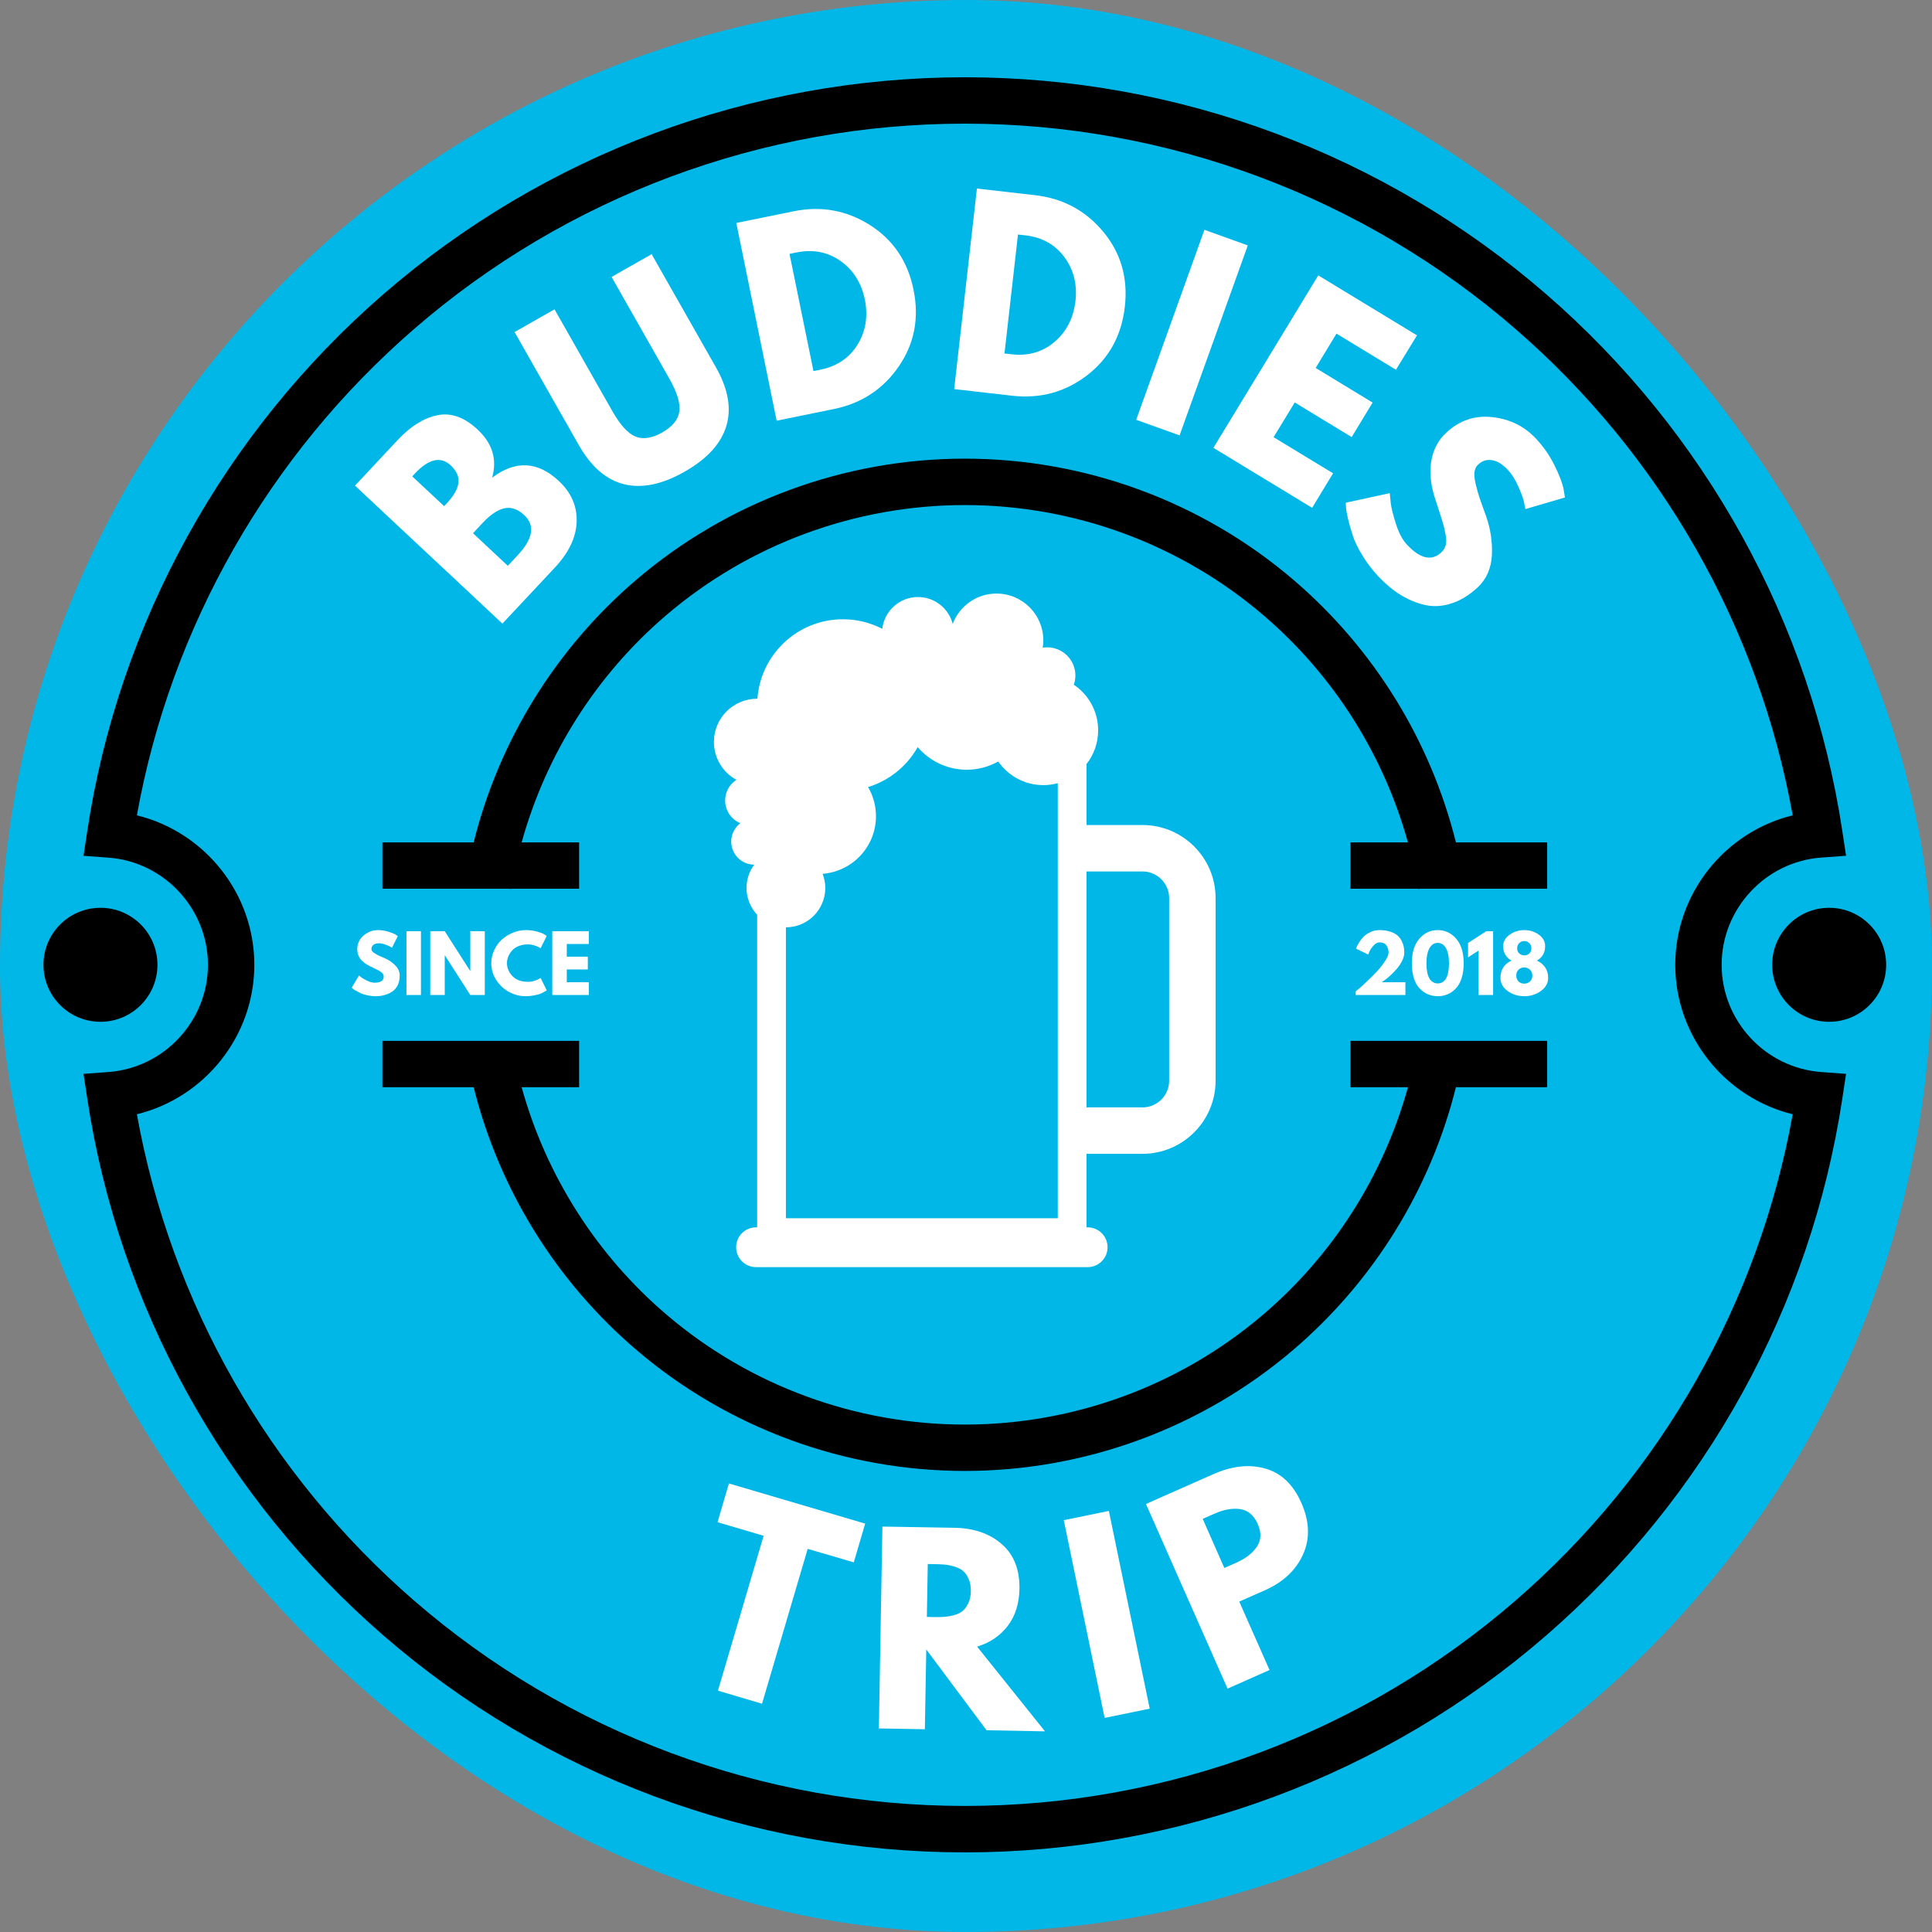 <svg width="177" height="177" viewBox="0 0 177 177" fill="none" xmlns="http://www.w3.org/2000/svg">
<rect x="0" y="0" width="177" height="177" fill="#808080" stroke="none"/>
<rect width="177" height="177" rx="88.5" fill="#00B7E8"/>
<path d="M157.728 88.389C157.728 83.264 161.731 78.947 166.839 78.569L169.127 78.399L168.784 76.133C165.905 57.099 156.269 39.629 141.648 26.947C126.88 14.135 107.965 7.08 88.389 7.08C68.813 7.08 49.899 14.135 35.13 26.949C20.509 39.634 10.873 57.103 7.995 76.138L7.651 78.403L9.94 78.574C15.047 78.952 19.05 83.264 19.05 88.394C19.05 93.522 15.047 97.834 9.94 98.212L7.651 98.383L7.995 100.648C10.873 119.682 20.509 137.152 35.13 149.837C49.899 162.649 68.813 169.706 88.389 169.706C107.965 169.706 126.88 162.651 141.648 149.837C156.269 137.152 165.905 119.682 168.784 100.648L169.127 98.383L166.839 98.212C161.727 97.832 157.728 93.52 157.728 88.389ZM138.862 146.622C124.866 158.765 106.942 165.451 88.389 165.451C69.837 165.451 51.911 158.765 37.917 146.622C24.591 135.064 15.635 119.311 12.542 102.082C18.73 100.57 23.3 94.946 23.3 88.389C23.3 81.833 18.73 76.209 12.542 74.697C15.635 57.468 24.591 41.715 37.917 30.157C51.911 18.014 69.837 11.328 88.389 11.328C106.942 11.328 124.868 18.014 138.862 30.157C152.188 41.715 161.144 57.468 164.237 74.697C158.048 76.209 153.478 81.833 153.478 88.389C153.478 94.946 158.048 100.57 164.237 102.082C161.144 119.314 152.188 135.064 138.862 146.622ZM133.384 77.175H141.745V81.422H130.083L129.934 81.448C129.934 81.441 129.931 81.429 129.931 81.422H123.725V77.175H128.986C126.762 69.136 122.171 61.86 115.757 56.373C108.143 49.857 98.426 46.271 88.389 46.271C78.352 46.271 68.633 49.86 61.021 56.373C54.609 61.86 50.016 69.136 47.792 77.175H53.054V81.422H46.847C46.847 81.429 46.845 81.441 46.845 81.448L46.695 81.422H35.033V77.175H43.395C45.711 67.871 50.904 59.443 58.26 53.146C66.642 45.969 77.345 42.019 88.394 42.019C99.44 42.019 110.143 45.969 118.525 53.146C125.877 59.443 131.068 67.871 133.384 77.175ZM123.725 95.356H141.745V99.604H133.384C131.054 108.954 125.822 117.422 118.412 123.725C110.046 130.842 99.385 134.76 88.389 134.76C77.394 134.76 66.728 130.842 58.366 123.725C50.957 117.424 45.723 108.954 43.395 99.604H35.033V95.356H53.054V99.604H47.79C50.023 107.687 54.656 114.992 61.118 120.489C68.714 126.951 78.398 130.512 88.389 130.512C98.38 130.512 108.064 126.954 115.661 120.489C122.123 114.997 126.755 107.689 128.989 99.604H123.725V95.356ZM162.358 88.389C162.358 85.509 164.693 83.167 167.578 83.167C170.462 83.167 172.801 85.504 172.801 88.389C172.801 91.275 170.464 93.612 167.578 93.612C164.693 93.612 162.358 91.27 162.358 88.389ZM9.203 93.612C6.322 93.612 3.982 91.275 3.982 88.389C3.982 85.504 6.317 83.167 9.203 83.167C12.088 83.167 14.425 85.504 14.425 88.389C14.425 91.275 12.086 93.612 9.203 93.612Z" fill="black"/>
<path d="M107.113 99.009C107.113 100.357 106.018 101.454 104.67 101.454H99.544V79.837H104.67C106.018 79.837 107.113 80.933 107.113 82.282V99.009ZM72.001 111.609V84.957C73.992 84.957 75.608 83.344 75.608 81.353C75.608 80.894 75.52 80.459 75.363 80.055C78.099 79.843 80.252 77.564 80.252 74.773C80.252 73.8 79.987 72.892 79.528 72.109C81.471 71.514 83.093 70.187 84.073 68.449C85.161 69.714 86.767 70.519 88.567 70.519C89.615 70.519 90.6 70.242 91.455 69.763C92.36 71.072 93.872 71.929 95.585 71.929C96.043 71.929 96.486 71.867 96.908 71.752V111.609H72.001ZM104.67 75.584H99.544V69.998C100.21 69.145 100.607 68.073 100.607 66.907C100.607 65.167 99.722 63.635 98.376 62.733C98.468 62.466 98.521 62.183 98.521 61.885C98.521 60.459 97.364 59.304 95.937 59.304C95.799 59.304 95.661 59.318 95.527 59.339C95.562 59.12 95.585 58.898 95.585 58.668C95.585 56.301 93.665 54.379 91.293 54.379C89.457 54.379 87.894 55.536 87.283 57.158C86.914 55.743 85.631 54.697 84.1 54.697C82.409 54.697 81.019 55.971 80.832 57.61C79.751 57.05 78.525 56.734 77.225 56.734C73.079 56.734 69.687 59.945 69.39 64.013H69.367C67.179 64.013 65.405 65.785 65.405 67.97C65.405 69.47 66.239 70.775 67.468 71.447C66.847 71.846 66.435 72.542 66.435 73.337C66.435 74.275 67.009 75.077 67.825 75.416C67.32 75.803 66.99 76.412 66.99 77.099C66.99 78.265 67.933 79.21 69.097 79.219C68.657 79.818 68.394 80.553 68.394 81.353C68.394 82.302 68.765 83.165 69.367 83.808V112.443H69.265C68.258 112.443 67.442 113.259 67.442 114.266C67.442 115.273 68.258 116.089 69.265 116.089H99.645C100.653 116.089 101.469 115.273 101.469 114.266C101.469 113.259 100.653 112.443 99.645 112.443H99.544V105.707H104.67C108.364 105.707 111.367 102.701 111.367 99.009V82.282C111.367 78.587 108.364 75.584 104.67 75.584Z" fill="white"/>
<path d="M32.522 44.491L36.44 40.306C37.626 39.041 38.843 38.285 40.09 38.038C41.332 37.787 42.558 38.229 43.768 39.365C45.119 40.633 45.559 42.099 45.087 43.763C47.225 42.154 49.263 42.255 51.199 44.067C52.335 45.132 52.879 46.379 52.83 47.81C52.78 49.236 52.111 50.638 50.821 52.014L46.027 57.13L32.522 44.491ZM40.689 46.372L40.92 46.123C41.565 45.436 41.925 44.811 41.998 44.251C42.072 43.687 41.839 43.15 41.298 42.638C40.376 41.779 39.276 42.03 37.997 43.394L37.767 43.643L40.689 46.372ZM46.525 51.838L47.428 50.87C48.834 49.365 49.037 48.142 48.037 47.201C47.44 46.644 46.834 46.432 46.221 46.565C45.605 46.694 44.946 47.135 44.239 47.884L43.335 48.852L46.525 51.838Z" fill="white"/>
<path d="M59.699 23.287L65.589 33.649C66.714 35.629 67.03 37.426 66.539 39.042C66.046 40.66 64.771 42.052 62.713 43.218C60.66 44.386 58.813 44.767 57.173 44.361C55.536 43.956 54.158 42.764 53.033 40.784L47.143 30.422L50.802 28.339L56.085 37.641C56.822 38.938 57.537 39.724 58.233 40.001C58.933 40.273 59.745 40.146 60.666 39.623C61.588 39.102 62.109 38.47 62.234 37.733C62.356 36.991 62.049 35.97 61.312 34.672L56.029 25.37L59.699 23.287Z" fill="white"/>
<path d="M67.456 20.428L72.701 19.358C75.22 18.842 77.55 19.262 79.689 20.612C81.828 21.965 83.16 23.938 83.69 26.53C84.225 29.137 83.775 31.481 82.344 33.564C80.917 35.648 78.935 36.952 76.398 37.473L71.152 38.542L67.456 20.428ZM74.526 33.998L75.162 33.869C76.667 33.562 77.799 32.804 78.555 31.591C79.311 30.375 79.537 28.999 79.237 27.462C78.924 25.927 78.179 24.742 77.006 23.912C75.838 23.083 74.492 22.822 72.968 23.129L72.332 23.258L74.526 33.998Z" fill="white"/>
<path d="M89.5 17.273L94.82 17.882C97.376 18.172 99.461 19.29 101.079 21.238C102.695 23.187 103.352 25.476 103.052 28.105C102.75 30.749 101.598 32.842 99.595 34.383C97.597 35.918 95.311 36.543 92.736 36.255L87.417 35.646L89.5 17.273ZM92.026 32.383L92.681 32.457C94.204 32.63 95.511 32.254 96.599 31.332C97.691 30.41 98.334 29.17 98.526 27.608C98.703 26.054 98.364 24.701 97.511 23.551C96.656 22.397 95.458 21.733 93.916 21.56L93.262 21.486L92.026 32.383Z" fill="white"/>
<path d="M114.317 22.484L108.067 39.889L104.093 38.46L110.344 21.055L114.317 22.484Z" fill="white"/>
<path d="M129.817 30.723L127.89 33.876L122.442 30.566L120.533 33.71L125.751 36.881L123.834 40.043L118.616 36.872L116.68 40.052L122.128 43.362L120.211 46.524L111.167 41.029L120.773 25.229L129.817 30.723Z" fill="white"/>
<path d="M140.717 40.185C141.404 40.918 141.971 41.731 142.414 42.628C142.856 43.527 143.133 44.246 143.243 44.785L143.372 45.578L139.749 46.638C139.724 46.479 139.68 46.265 139.62 45.993C139.565 45.716 139.399 45.26 139.123 44.619C138.846 43.974 138.514 43.446 138.127 43.034C137.648 42.524 137.168 42.231 136.689 42.158C136.214 42.079 135.79 42.213 135.417 42.563C135.232 42.736 135.122 42.964 135.085 43.246C135.048 43.529 135.087 43.909 135.205 44.389C135.32 44.868 135.437 45.281 135.555 45.624C135.67 45.97 135.859 46.495 136.117 47.2C136.553 48.422 136.739 49.639 136.68 50.851C136.617 52.068 136.184 53.054 135.38 53.81C134.605 54.529 133.799 55.02 132.964 55.285C132.128 55.555 131.319 55.601 130.54 55.424C129.759 55.244 129.012 54.935 128.3 54.492C127.592 54.05 126.917 53.488 126.272 52.805C125.723 52.215 125.241 51.579 124.824 50.897C124.405 50.22 124.107 49.606 123.93 49.053C123.75 48.505 123.607 47.996 123.497 47.523C123.386 47.057 123.324 46.698 123.312 46.444L123.294 46.057L127.323 45.181C127.341 45.41 127.371 45.716 127.415 46.103C127.456 46.491 127.611 47.108 127.876 47.956C128.138 48.804 128.479 49.452 128.899 49.901C130.116 51.197 131.167 51.432 132.052 50.602C132.236 50.429 132.365 50.224 132.439 49.984C132.513 49.745 132.515 49.431 132.448 49.044C132.386 48.662 132.314 48.339 132.236 48.076C132.162 47.811 132.029 47.385 131.84 46.795C131.648 46.205 131.508 45.769 131.416 45.486C131.047 44.287 130.955 43.181 131.139 42.167C131.328 41.148 131.775 40.312 132.476 39.66C133.686 38.523 135.094 38.042 136.698 38.212C138.307 38.385 139.648 39.042 140.717 40.185Z" fill="white"/>
<path d="M65.738 139.456L66.78 135.907L79.262 139.586L78.221 143.135L73.998 141.899L69.813 156.087L65.775 154.889L69.96 140.701L65.738 139.456Z" fill="white"/>
<path d="M80.841 139.857L87.451 139.968C89.232 140 90.677 140.5 91.783 141.471C92.89 142.436 93.427 143.801 93.397 145.564C93.371 146.928 93.01 148.067 92.309 148.975C91.613 149.878 90.682 150.505 89.516 150.855L95.738 158.618L90.382 158.516L84.86 151.114L84.731 158.424L80.518 158.35L80.841 139.857ZM84.915 148.136L85.413 148.145C85.8 148.152 86.125 148.15 86.39 148.136C86.66 148.124 86.967 148.078 87.312 147.998C87.656 147.912 87.932 147.79 88.142 147.629C88.356 147.463 88.541 147.228 88.695 146.919C88.854 146.606 88.937 146.225 88.944 145.776C88.949 145.329 88.879 144.946 88.732 144.633C88.589 144.315 88.414 144.07 88.207 143.904C88.004 143.734 87.729 143.6 87.386 143.508C87.047 143.411 86.743 143.351 86.473 143.333C86.208 143.314 85.883 143.303 85.496 143.296L84.998 143.287L84.915 148.136Z" fill="white"/>
<path d="M101.588 138.423L105.331 156.538L101.201 157.386L97.459 139.271L101.588 138.423Z" fill="white"/>
<path d="M104.987 137.787L111.154 135.058C112.873 134.297 114.464 134.124 115.92 134.542C117.381 134.954 118.485 136.007 119.23 137.704C119.979 139.4 120.027 140.972 119.377 142.414C118.725 143.859 117.552 144.956 115.856 145.706L113.533 146.729L116.307 152.998L112.463 154.703L104.987 137.787ZM112.168 143.65L113.256 143.17C114.116 142.79 114.745 142.301 115.146 141.705C115.552 141.11 115.579 140.414 115.229 139.621C114.872 138.817 114.337 138.363 113.625 138.257C112.917 138.153 112.134 138.291 111.274 138.672L110.186 139.151L112.168 143.65Z" fill="white"/>
<path d="M34.637 85.211C34.95 85.211 35.257 85.257 35.559 85.349C35.858 85.441 36.084 85.531 36.232 85.617L36.444 85.764L35.909 86.824C35.865 86.794 35.803 86.757 35.725 86.714C35.651 86.672 35.508 86.612 35.301 86.538C35.098 86.46 34.907 86.419 34.729 86.419C34.501 86.419 34.326 86.469 34.204 86.566C34.086 86.658 34.029 86.785 34.029 86.944C34.029 87.025 34.056 87.099 34.111 87.165C34.171 87.234 34.27 87.308 34.407 87.387C34.54 87.467 34.66 87.532 34.766 87.58C34.87 87.624 35.029 87.691 35.245 87.783C35.626 87.949 35.948 88.17 36.213 88.447C36.483 88.719 36.619 89.028 36.619 89.378C36.619 89.717 36.557 90.012 36.435 90.263C36.31 90.509 36.144 90.703 35.937 90.844C35.727 90.987 35.494 91.09 35.236 91.157C34.983 91.231 34.711 91.268 34.416 91.268C34.158 91.268 33.904 91.24 33.66 91.185C33.413 91.136 33.208 91.072 33.042 90.991C32.881 90.913 32.733 90.834 32.6 90.761C32.471 90.687 32.374 90.622 32.314 90.567L32.222 90.493L32.885 89.369C32.941 89.419 33.017 89.479 33.116 89.553C33.213 89.627 33.388 89.726 33.641 89.848C33.9 89.972 34.123 90.032 34.314 90.032C34.872 90.032 35.153 89.843 35.153 89.461C35.153 89.382 35.13 89.309 35.089 89.24C35.052 89.166 34.98 89.097 34.877 89.028C34.778 88.961 34.688 88.908 34.609 88.871C34.536 88.829 34.409 88.767 34.231 88.686C34.052 88.601 33.922 88.537 33.844 88.493C33.487 88.322 33.21 88.106 33.014 87.847C32.823 87.585 32.729 87.299 32.729 86.99C32.729 86.469 32.922 86.041 33.309 85.709C33.697 85.377 34.139 85.211 34.637 85.211Z" fill="white"/>
<path d="M38.565 85.312V91.157H37.238V85.312H38.565Z" fill="white"/>
<path d="M40.745 87.534V91.157H39.418V85.312H40.745L43.069 88.945H43.087V85.312H44.414V91.157H43.087L40.764 87.534H40.745Z" fill="white"/>
<path d="M48.373 89.949C48.576 89.949 48.772 89.919 48.963 89.857C49.152 89.797 49.295 89.737 49.387 89.682L49.526 89.59L50.088 90.724C50.069 90.738 50.042 90.756 50.005 90.779C49.973 90.804 49.897 90.85 49.774 90.917C49.657 90.98 49.53 91.035 49.396 91.083C49.261 91.127 49.078 91.166 48.852 91.203C48.631 91.245 48.403 91.268 48.17 91.268C47.629 91.268 47.112 91.136 46.622 90.871C46.135 90.602 45.746 90.233 45.451 89.765C45.156 89.299 45.008 88.792 45.008 88.244C45.008 87.838 45.094 87.449 45.266 87.073C45.437 86.693 45.667 86.368 45.958 86.096C46.253 85.826 46.594 85.612 46.981 85.451C47.368 85.292 47.765 85.211 48.17 85.211C48.544 85.211 48.892 85.257 49.212 85.349C49.53 85.437 49.758 85.524 49.894 85.617L50.088 85.746L49.526 86.879C49.489 86.856 49.436 86.822 49.369 86.778C49.306 86.737 49.175 86.684 48.972 86.621C48.774 86.555 48.576 86.52 48.373 86.52C48.053 86.52 47.765 86.573 47.507 86.677C47.253 86.783 47.055 86.921 46.907 87.092C46.76 87.257 46.645 87.44 46.566 87.635C46.486 87.834 46.446 88.032 46.446 88.235C46.446 88.677 46.612 89.074 46.944 89.424C47.281 89.774 47.758 89.949 48.373 89.949Z" fill="white"/>
<path d="M53.944 85.312V86.483H51.925V87.645H53.852V88.816H51.925V89.986H53.944V91.157H50.598V85.312H53.944Z" fill="white"/>
<path d="M126.386 86.336C126.194 86.336 126.012 86.432 125.842 86.621C125.669 86.806 125.542 86.99 125.464 87.174L125.344 87.451L124.228 86.907C124.247 86.866 124.27 86.806 124.302 86.732C124.332 86.654 124.408 86.515 124.533 86.317C124.655 86.121 124.791 85.948 124.938 85.801C125.09 85.653 125.293 85.52 125.547 85.395C125.805 85.273 126.084 85.211 126.386 85.211C126.766 85.211 127.098 85.262 127.381 85.358C127.669 85.451 127.89 85.57 128.045 85.718C128.204 85.861 128.331 86.029 128.423 86.225C128.52 86.423 128.582 86.601 128.607 86.76C128.637 86.921 128.653 87.089 128.653 87.267C128.653 87.52 128.58 87.788 128.432 88.069C128.289 88.345 128.119 88.594 127.916 88.816C127.718 89.037 127.519 89.24 127.317 89.424C127.114 89.604 126.941 89.742 126.8 89.839L126.588 89.986H128.755V91.157H124.201V90.825C124.279 90.758 124.387 90.668 124.523 90.558C124.664 90.443 124.906 90.221 125.252 89.894C125.595 89.569 125.899 89.265 126.164 88.981C126.427 88.693 126.667 88.387 126.883 88.059C127.105 87.735 127.215 87.469 127.215 87.267C127.215 87.188 127.206 87.108 127.188 87.027C127.169 86.942 127.135 86.843 127.086 86.732C127.042 86.617 126.959 86.52 126.837 86.446C126.713 86.373 126.563 86.336 126.386 86.336Z" fill="white"/>
<path d="M129.348 88.244C129.348 87.281 129.574 86.534 130.03 86.004C130.484 85.476 131.046 85.211 131.717 85.211C132.392 85.211 132.957 85.476 133.413 86.004C133.867 86.534 134.095 87.281 134.095 88.244C134.095 88.767 134.031 89.228 133.902 89.627C133.773 90.021 133.593 90.334 133.367 90.567C133.146 90.802 132.897 90.977 132.62 91.093C132.348 91.208 132.051 91.268 131.726 91.268C131.399 91.268 131.099 91.208 130.823 91.093C130.546 90.977 130.293 90.802 130.067 90.567C129.839 90.334 129.661 90.021 129.532 89.627C129.408 89.228 129.348 88.767 129.348 88.244ZM130.684 88.244C130.684 88.859 130.772 89.323 130.952 89.636C131.136 89.945 131.394 90.097 131.726 90.097C132.051 90.097 132.302 89.945 132.482 89.636C132.659 89.323 132.749 88.859 132.749 88.244C132.749 87.654 132.657 87.198 132.473 86.87C132.293 86.545 132.042 86.382 131.717 86.382C131.397 86.382 131.145 86.545 130.961 86.87C130.777 87.198 130.684 87.654 130.684 88.244Z" fill="white"/>
<path d="M134.495 87.709V86.391L136.163 85.312H136.79V91.157H135.463V87.082L134.495 87.709Z" fill="white"/>
<path d="M141.558 86.686C141.558 87.276 141.304 87.716 140.802 88.004C141.115 88.147 141.364 88.35 141.549 88.613C141.738 88.878 141.835 89.203 141.835 89.59C141.835 90.065 141.613 90.463 141.171 90.788C140.728 91.109 140.221 91.268 139.65 91.268C139.064 91.268 138.555 91.109 138.119 90.788C137.681 90.47 137.465 90.069 137.465 89.59C137.465 88.848 137.801 88.318 138.479 88.004C137.967 87.716 137.714 87.276 137.714 86.686C137.714 86.269 137.91 85.918 138.304 85.635C138.696 85.354 139.143 85.211 139.64 85.211C140.157 85.211 140.604 85.354 140.986 85.635C141.367 85.912 141.558 86.262 141.558 86.686ZM140.295 86.87C140.295 86.686 140.233 86.534 140.111 86.409C139.993 86.28 139.839 86.216 139.65 86.216C139.458 86.216 139.302 86.28 139.18 86.409C139.055 86.534 138.995 86.691 138.995 86.879C138.995 87.064 139.055 87.218 139.18 87.341C139.309 87.465 139.465 87.525 139.65 87.525C139.839 87.525 139.993 87.467 140.111 87.35C140.233 87.228 140.295 87.069 140.295 86.87ZM139.115 88.843C138.979 88.979 138.912 89.157 138.912 89.378C138.912 89.594 138.979 89.772 139.115 89.912C139.249 90.049 139.424 90.115 139.64 90.115C139.855 90.115 140.032 90.049 140.175 89.912C140.316 89.772 140.387 89.594 140.387 89.378C140.387 89.157 140.313 88.979 140.166 88.843C140.023 88.703 139.848 88.631 139.64 88.631C139.431 88.631 139.256 88.703 139.115 88.843Z" fill="white"/>
</svg>
